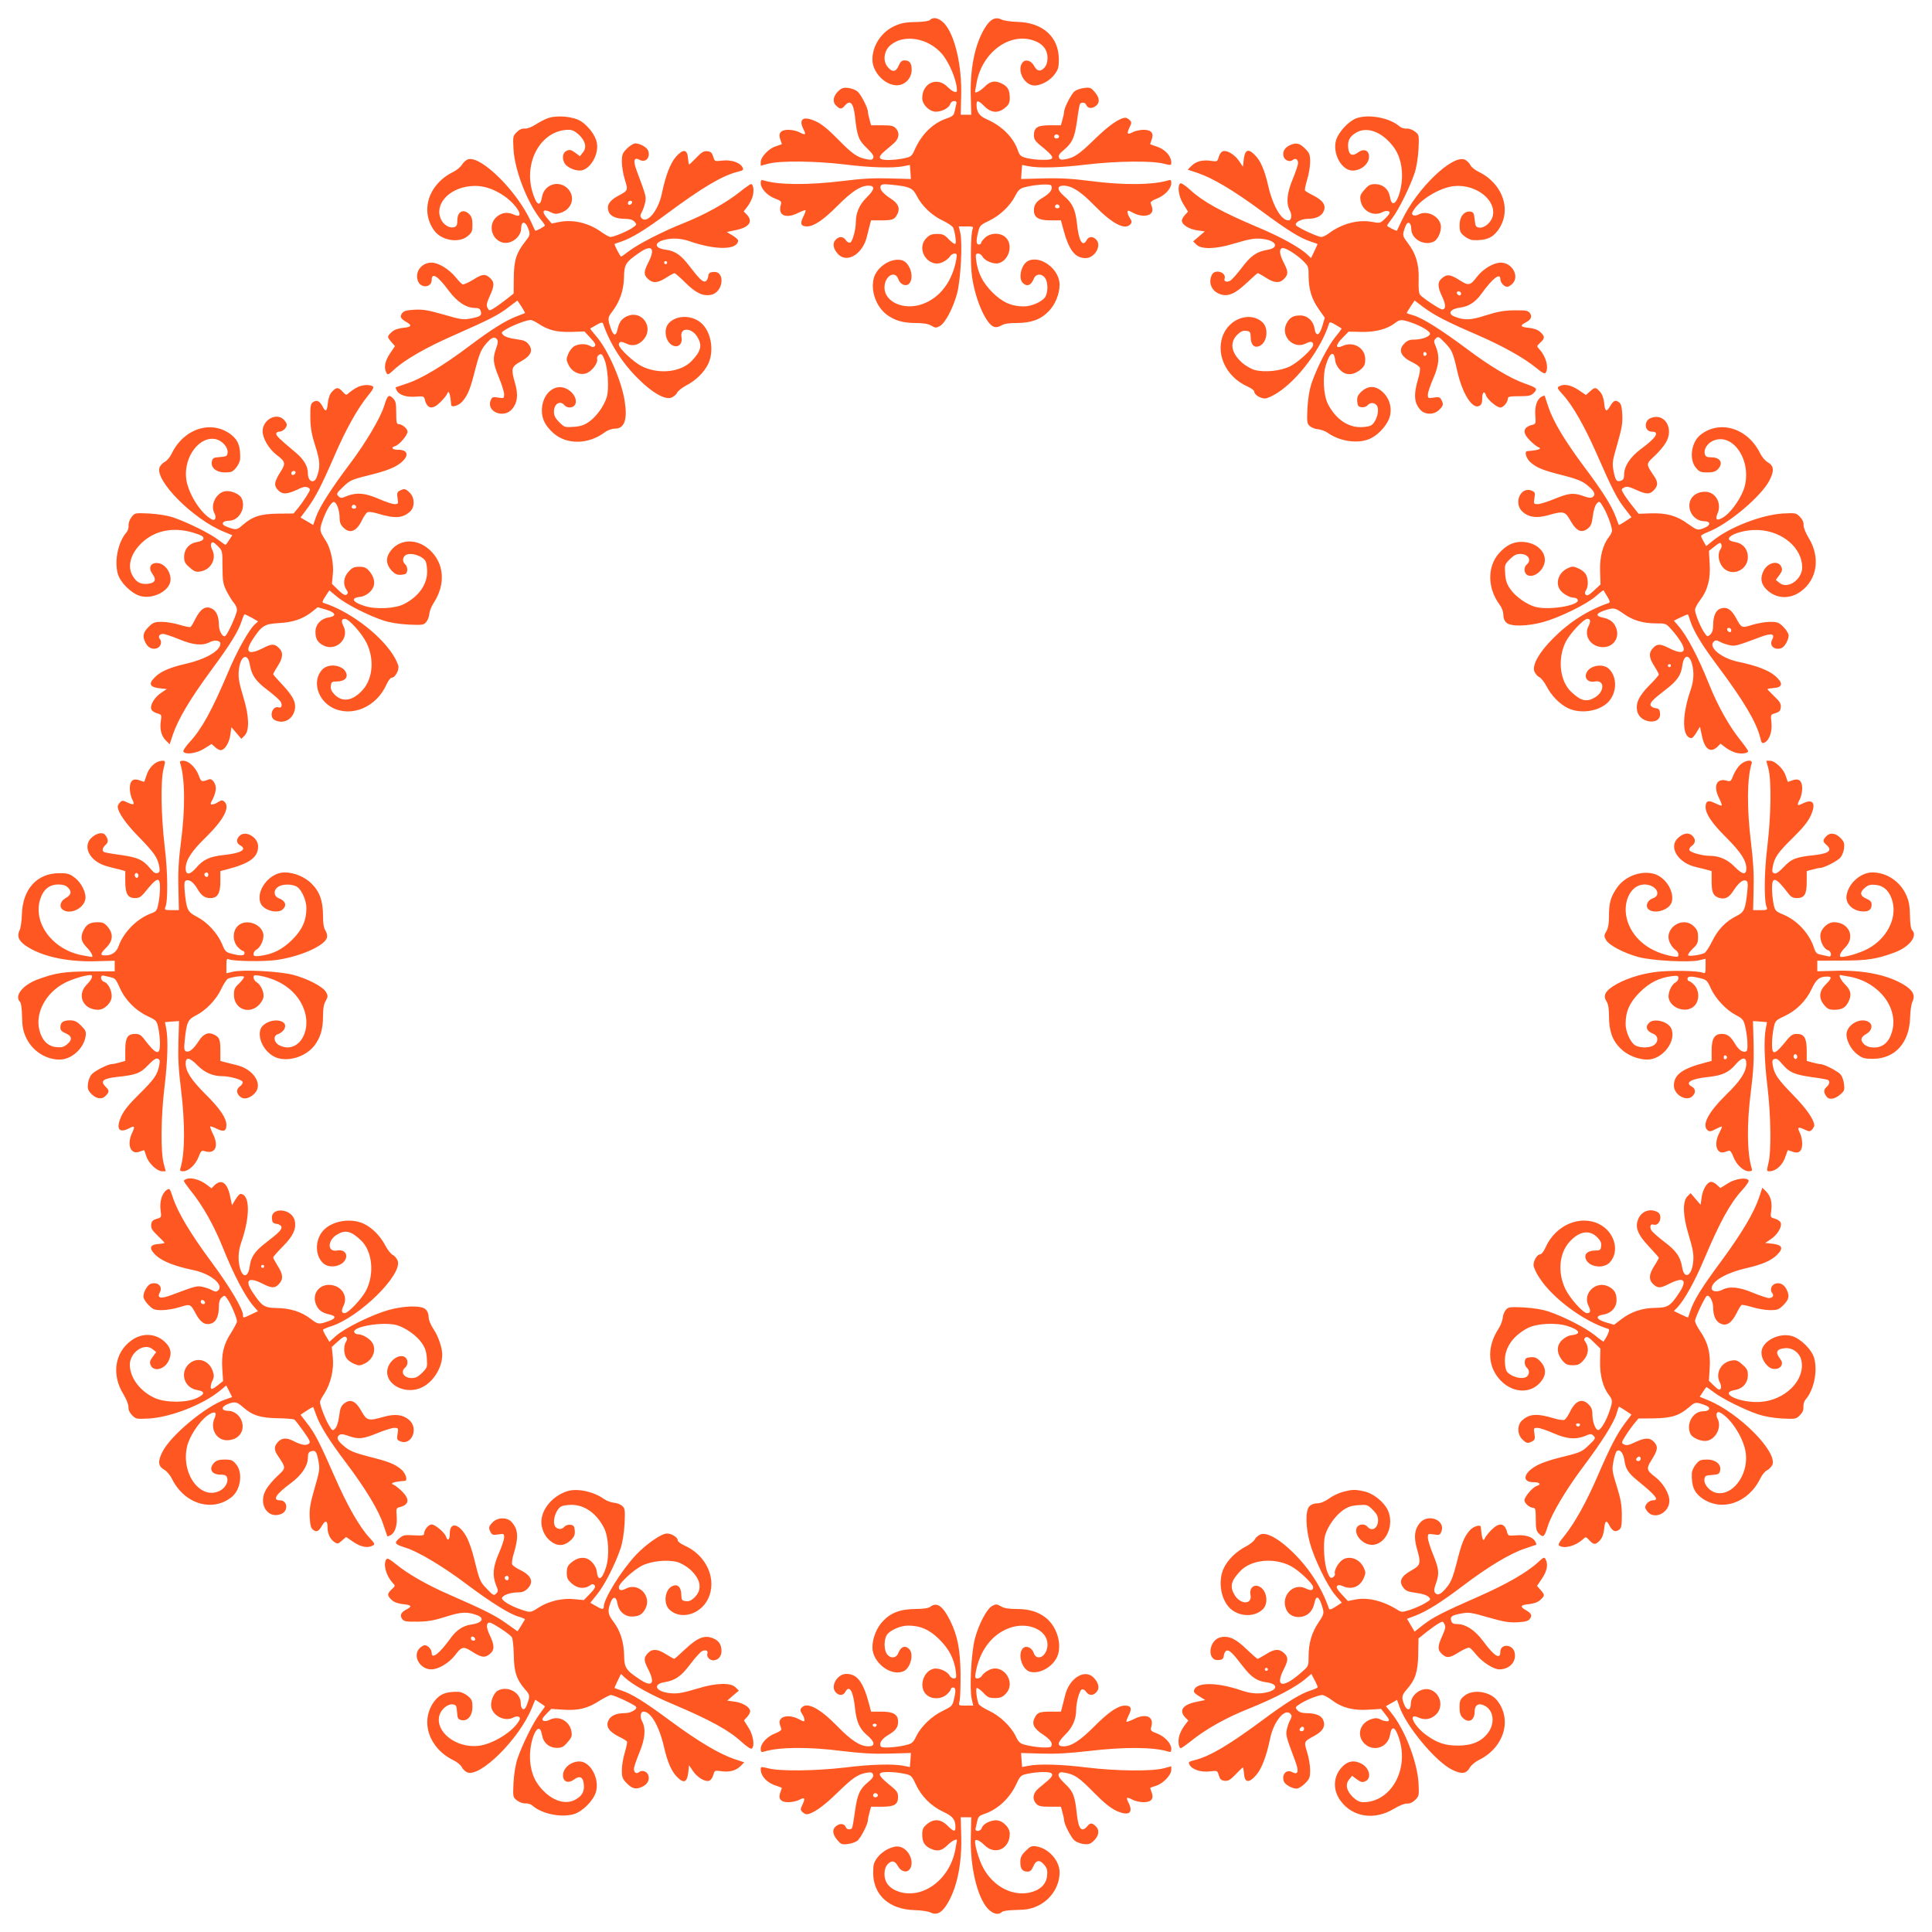 <?xml version="1.0" standalone="no"?>
<!DOCTYPE svg PUBLIC "-//W3C//DTD SVG 20010904//EN"
 "http://www.w3.org/TR/2001/REC-SVG-20010904/DTD/svg10.dtd">
<svg version="1.0" xmlns="http://www.w3.org/2000/svg"
 width="1280pt" height="1280pt" viewBox="0 0 1280 1280"
 preserveAspectRatio="xMidYMid meet">
<g transform="translate(0,1280) scale(0.1,-0.1)"
fill="#ff5722" stroke="none">
<path d="M6162 12668 c-8 -8 -44 -13 -95 -14 -62 -1 -95 -6 -135 -24 -91 -39
-153 -131 -152 -227 1 -82 83 -168 162 -168 54 0 98 47 98 103 0 44 -14 62
-48 62 -17 0 -27 -9 -38 -35 -18 -43 -44 -46 -74 -7 -33 40 -23 107 20 143 89
75 247 48 339 -56 51 -59 101 -179 101 -245 0 -20 -29 -9 -63 25 -69 69 -167
25 -167 -76 0 -42 48 -89 90 -89 40 0 87 24 95 50 8 26 49 28 41 3 -2 -10 -7
-32 -11 -50 -5 -26 -13 -34 -51 -47 -93 -31 -168 -105 -214 -208 -19 -43 -24
-47 -71 -57 -27 -6 -75 -11 -104 -11 -64 0 -73 17 -27 56 15 13 42 36 61 52
38 32 44 71 16 102 -15 16 -31 20 -91 20 l-73 0 -10 38 c-6 20 -11 44 -11 52
0 25 -46 114 -68 133 -11 10 -38 21 -59 24 -32 4 -45 1 -66 -18 -37 -34 -44
-72 -18 -98 26 -26 37 -26 58 -1 36 42 57 19 68 -75 13 -126 24 -155 78 -206
35 -34 48 -52 43 -64 -5 -14 -14 -16 -43 -10 -62 11 -94 33 -191 132 -66 67
-109 102 -147 119 -85 39 -117 16 -80 -56 17 -34 10 -37 -31 -15 -16 8 -48 15
-71 15 -51 0 -69 -23 -53 -65 5 -14 10 -28 10 -29 0 -2 -18 -8 -39 -15 -46
-13 -101 -71 -101 -105 l0 -24 53 14 c77 20 311 18 507 -6 172 -21 316 -25
387 -11 l41 8 4 -47 3 -46 -140 4 c-103 3 -185 -1 -310 -17 -230 -28 -428 -27
-526 4 -15 5 -19 1 -19 -19 0 -35 43 -82 96 -102 38 -14 43 -20 38 -38 -24
-73 32 -99 117 -55 23 11 43 18 46 16 2 -3 -5 -23 -16 -45 -22 -44 -15 -62 26
-62 45 0 109 43 203 138 95 95 151 131 203 132 46 0 43 -25 -10 -77 -49 -48
-73 -102 -73 -167 0 -47 -22 -127 -37 -133 -8 -3 -21 3 -29 16 -19 26 -46 27
-69 1 -22 -24 -14 -62 20 -96 60 -60 163 6 189 121 4 17 12 47 17 68 l10 37
64 0 c78 0 92 5 110 41 20 38 6 72 -42 102 -52 34 -77 63 -69 83 5 14 16 16
74 10 119 -12 139 -21 166 -74 34 -67 100 -130 173 -164 34 -16 64 -37 68 -46
14 -35 22 -103 14 -108 -5 -3 -24 11 -43 30 -28 31 -40 36 -78 36 -35 0 -50
-6 -71 -28 -74 -77 19 -206 112 -157 17 8 37 24 44 35 6 11 20 20 31 20 16 0
17 -5 12 -37 -26 -148 -109 -257 -226 -298 -121 -43 -250 14 -250 110 0 76 70
118 92 55 13 -38 55 -52 75 -25 31 44 -1 138 -52 151 -71 18 -165 -43 -186
-119 -22 -83 15 -187 85 -241 52 -39 109 -56 191 -56 52 0 83 -5 104 -17 28
-16 33 -17 58 -3 36 20 88 120 114 216 24 92 37 333 21 402 l-10 42 50 0 c44
0 49 -2 42 -17 -13 -32 -16 -232 -4 -316 22 -156 95 -320 148 -333 12 -4 33 1
47 10 17 11 47 16 98 16 97 0 160 22 213 76 44 43 74 116 74 178 0 104 -129
199 -211 156 -43 -24 -64 -113 -33 -144 27 -28 56 -17 73 27 13 34 53 37 75 5
21 -29 20 -97 0 -127 -22 -31 -90 -61 -140 -61 -82 0 -143 27 -209 93 -65 65
-97 129 -108 215 -4 36 -3 42 14 42 10 0 23 -9 29 -21 15 -27 73 -51 105 -43
69 17 99 120 50 169 -34 35 -101 35 -139 0 -14 -13 -26 -29 -26 -35 0 -5 -7
-10 -15 -10 -18 0 -19 25 -4 85 10 41 16 46 73 73 72 35 138 98 172 164 20 39
31 49 61 57 66 18 170 25 177 12 14 -21 -6 -51 -50 -77 -49 -29 -64 -50 -64
-88 0 -47 31 -66 110 -66 l69 0 11 -42 c40 -154 80 -208 153 -208 59 0 107 81
71 121 -22 25 -50 24 -64 -1 -27 -51 -53 -8 -65 110 -10 91 -30 134 -83 179
-50 43 -52 71 -5 71 55 -1 114 -39 206 -134 119 -121 202 -163 237 -121 10 12
9 20 -4 40 -9 13 -16 31 -16 40 0 13 6 12 37 -5 45 -24 96 -26 118 -4 14 15
14 27 -2 70 -2 6 16 19 41 28 53 20 96 67 96 102 0 20 -4 24 -17 20 -102 -32
-301 -34 -520 -5 -119 15 -195 20 -308 17 l-150 -4 3 47 4 46 41 -8 c71 -14
215 -10 387 11 194 23 431 26 508 6 49 -12 52 -12 52 6 0 45 -42 91 -102 109
-21 7 -38 13 -38 15 0 1 5 15 10 29 16 42 -2 65 -53 65 -23 0 -55 -7 -71 -15
-38 -20 -43 -13 -23 30 15 31 15 36 1 50 -9 8 -21 15 -27 15 -39 -1 -111 -51
-201 -139 -105 -102 -137 -125 -197 -136 -29 -5 -38 -3 -43 11 -5 14 3 27 34
52 55 47 69 78 86 194 7 55 16 104 19 109 9 14 35 11 41 -5 9 -23 35 -28 60
-11 32 21 31 56 -3 95 -24 29 -31 32 -70 27 -24 -2 -53 -13 -65 -23 -22 -20
-68 -109 -68 -134 0 -8 -5 -32 -11 -52 l-10 -38 -73 0 c-83 0 -106 -15 -106
-67 0 -23 9 -38 35 -60 109 -87 113 -103 23 -102 -35 0 -83 6 -107 12 -38 10
-46 17 -57 50 -30 87 -106 163 -207 207 -49 22 -67 47 -67 96 0 33 12 30 53
-11 44 -44 91 -47 136 -9 25 21 31 33 31 66 0 50 -13 74 -50 93 -47 24 -78 19
-117 -20 -29 -29 -63 -46 -63 -32 0 2 5 30 11 62 36 194 210 326 367 280 67
-20 102 -61 102 -119 0 -29 -7 -49 -21 -65 -27 -28 -48 -24 -69 14 -20 36 -58
45 -77 19 -34 -47 5 -135 67 -149 41 -9 111 24 146 71 25 33 29 46 29 103 -1
147 -107 242 -275 246 -41 1 -88 8 -103 15 -43 21 -77 4 -115 -60 -65 -109
-97 -272 -90 -461 l3 -109 -35 0 -35 0 3 123 c6 202 -42 407 -113 483 -34 35
-71 44 -93 22z m853 -767 c7 -12 -12 -24 -25 -16 -11 7 -4 25 10 25 5 0 11 -4
15 -9z m5 -472 c0 -5 -7 -9 -15 -9 -15 0 -20 12 -9 23 8 8 24 -1 24 -14z"/>
<path d="M3627 12016 c-21 -8 -57 -27 -80 -42 -25 -16 -53 -27 -70 -26 -18 2
-36 -6 -54 -24 -25 -25 -25 -29 -21 -112 8 -140 90 -351 178 -463 17 -20 30
-39 30 -43 0 -6 -61 -39 -64 -34 -2 2 -14 28 -28 59 -90 199 -327 436 -415
414 -13 -3 -32 -19 -41 -34 -9 -16 -35 -38 -59 -50 -164 -80 -222 -259 -125
-390 48 -65 164 -84 221 -35 27 22 31 32 31 75 0 36 -5 54 -20 69 -40 40 -80
19 -80 -41 0 -30 -5 -39 -21 -44 -28 -9 -67 13 -85 47 -51 99 46 212 196 225
73 7 144 -14 218 -64 91 -62 144 -160 67 -125 -43 20 -82 14 -116 -16 -52 -46
-38 -135 27 -164 58 -27 137 26 137 91 0 44 25 48 43 6 19 -47 18 -52 -16 -95
-59 -75 -75 -124 -76 -240 l-1 -105 -51 -40 c-28 -22 -64 -48 -81 -58 -29 -17
-30 -17 -41 3 -9 17 -6 32 14 77 32 69 33 93 3 121 -32 30 -53 27 -115 -13
-30 -18 -60 -31 -67 -29 -7 3 -27 23 -45 46 -45 55 -115 98 -161 98 -67 0
-113 -62 -90 -122 19 -50 91 -44 91 7 0 53 41 27 113 -71 56 -75 116 -114 173
-114 24 0 34 -5 39 -21 9 -29 -2 -37 -66 -49 -51 -10 -66 -7 -180 26 -102 29
-136 35 -193 32 -51 -3 -71 -8 -81 -22 -18 -23 -11 -37 25 -58 43 -24 37 -35
-20 -40 -34 -4 -59 -13 -75 -28 -31 -29 -31 -32 -2 -66 l24 -27 -34 -50 c-33
-50 -41 -93 -23 -126 8 -17 13 -15 52 21 71 66 213 147 398 228 233 103 295
134 361 186 l57 43 27 -40 c14 -23 25 -42 23 -43 -2 -1 -25 -11 -53 -21 -75
-28 -172 -89 -319 -200 -166 -125 -313 -214 -408 -245 -40 -14 -74 -25 -76
-26 -2 -1 1 -11 7 -22 16 -29 64 -45 125 -40 52 4 55 3 61 -21 16 -62 52 -67
105 -13 20 20 39 44 42 52 11 31 21 4 27 -72 2 -21 52 -5 75 23 37 43 53 85
86 217 22 84 36 122 60 152 41 52 64 64 81 44 10 -12 9 -24 -4 -62 -24 -67
-21 -96 18 -192 19 -46 35 -97 35 -112 0 -27 -1 -28 -40 -22 -36 6 -40 4 -50
-20 -28 -75 89 -121 143 -56 35 41 41 92 21 165 -30 104 -27 115 36 150 68 38
84 72 53 113 -17 22 -31 28 -84 35 -40 5 -71 15 -83 26 -18 18 -17 19 25 44
46 26 129 57 155 57 8 0 31 -11 52 -25 66 -43 119 -56 216 -54 l88 3 40 -43
c30 -32 37 -46 29 -54 -9 -9 -16 -8 -31 1 -28 17 -81 15 -109 -4 -13 -9 -30
-32 -37 -51 -13 -30 -13 -38 2 -69 22 -47 71 -71 116 -58 37 11 82 69 74 96
-2 11 3 22 14 28 15 8 21 3 35 -33 22 -52 31 -188 16 -244 -16 -58 -68 -132
-118 -167 -33 -23 -57 -31 -103 -34 -57 -4 -61 -3 -95 31 -26 26 -35 43 -35
69 0 53 41 78 70 43 18 -21 57 -19 70 4 24 45 -37 116 -100 116 -67 0 -120
-69 -120 -156 0 -56 24 -102 77 -149 89 -78 232 -75 340 6 19 14 45 24 66 24
64 0 85 58 66 181 -21 138 -112 344 -191 434 -22 25 -39 47 -37 49 2 1 21 12
42 24 27 16 39 18 42 9 46 -134 127 -262 234 -367 92 -92 175 -139 218 -125
15 6 33 20 39 33 6 12 33 34 60 48 64 33 119 87 146 143 38 80 23 197 -35 260
-59 64 -171 69 -226 10 -38 -41 -22 -126 26 -148 37 -17 67 11 58 56 -12 65
66 65 105 1 34 -56 25 -94 -38 -160 -72 -75 -220 -90 -331 -34 -55 28 -151
119 -151 142 0 22 16 24 49 8 41 -21 84 -11 116 28 68 80 -12 195 -108 154
-37 -15 -56 -41 -66 -90 -10 -46 -27 -42 -45 10 -21 62 -20 70 9 108 51 66 77
142 79 226 2 90 10 102 102 166 83 57 108 30 59 -66 -31 -61 -31 -81 -2 -108
32 -30 64 -28 120 8 26 17 51 30 56 30 5 0 38 -29 73 -64 69 -68 116 -90 169
-79 83 16 96 161 14 151 -24 -2 -31 -8 -33 -30 -2 -14 -10 -29 -18 -32 -18 -7
-40 15 -107 102 -56 73 -94 100 -159 108 -71 10 -77 45 -10 64 56 15 113 12
176 -10 171 -59 315 -56 316 7 0 6 -17 21 -37 33 l-38 23 57 12 c91 18 119 56
77 102 l-22 22 26 34 c14 18 29 49 34 67 10 38 4 82 -12 80 -5 0 -37 -22 -70
-49 -97 -77 -232 -152 -382 -212 -123 -48 -293 -135 -351 -179 -29 -22 -54
-40 -57 -40 -6 0 -48 81 -43 84 2 1 21 8 43 15 69 23 158 77 306 187 231 171
362 249 463 275 41 10 44 13 35 31 -17 32 -76 51 -134 44 -51 -6 -51 -5 -60
27 -8 25 -16 33 -38 35 -23 3 -38 -5 -73 -42 -24 -25 -46 -46 -48 -46 -3 0 -6
19 -8 43 -4 59 -33 62 -80 8 -37 -43 -68 -123 -93 -243 -23 -112 -96 -201
-133 -165 -12 13 -12 19 1 44 9 16 18 45 22 64 7 35 4 46 -56 206 -26 69 -20
95 19 74 39 -21 71 14 57 59 -7 23 -54 50 -86 50 -11 0 -36 -15 -55 -34 -30
-30 -34 -40 -34 -89 0 -30 9 -84 20 -118 22 -71 22 -71 -47 -108 -57 -31 -75
-62 -61 -102 11 -32 50 -49 113 -49 28 0 47 -6 59 -19 16 -18 16 -20 -12 -39
-32 -23 -125 -62 -147 -62 -9 0 -34 14 -58 31 -84 61 -186 86 -278 69 l-54
-11 -32 38 c-38 44 -25 62 26 37 25 -13 38 -13 66 -4 76 25 99 107 46 161 -60
59 -156 27 -170 -56 -11 -67 -35 -57 -61 25 -66 205 55 420 238 420 23 0 43
-10 67 -32 44 -42 54 -85 27 -118 l-20 -25 -32 24 c-27 19 -36 21 -56 12 -26
-12 -32 -47 -14 -82 14 -25 62 -49 101 -49 65 0 129 104 113 185 -8 46 -54
108 -104 141 -50 33 -162 43 -223 20z m561 -558 c-6 -18 -28 -21 -28 -4 0 9 7
16 16 16 9 0 14 -5 12 -12z m232 -398 c0 -5 -4 -10 -10 -10 -5 0 -10 5 -10 10
0 6 5 10 10 10 6 0 10 -4 10 -10z"/>
<path d="M8985 12016 c-50 -19 -117 -91 -133 -144 -26 -87 36 -202 109 -202
57 0 109 44 109 92 0 43 -34 56 -73 28 -38 -29 -61 -17 -65 33 -4 45 10 73 51
97 58 36 136 19 204 -43 64 -58 95 -125 101 -214 9 -136 -60 -283 -79 -168 -9
52 -47 85 -99 85 -31 0 -44 -6 -70 -37 -27 -30 -31 -42 -26 -71 11 -69 84
-109 144 -78 18 9 33 11 43 6 11 -8 7 -16 -21 -45 -36 -35 -36 -35 -90 -25
-92 17 -201 -12 -286 -76 -17 -13 -40 -24 -50 -24 -23 0 -159 63 -168 78 -10
17 35 42 75 42 57 0 96 18 109 51 17 39 -5 71 -69 104 -27 13 -52 28 -55 33
-3 5 4 37 14 71 11 35 20 88 20 118 0 49 -4 59 -34 89 -37 37 -62 42 -106 19
-31 -16 -45 -44 -35 -74 8 -25 41 -36 60 -21 18 15 35 5 35 -21 0 -11 -16 -58
-35 -105 -39 -93 -45 -160 -20 -208 17 -31 12 -66 -9 -66 -48 0 -104 97 -135
234 -23 100 -50 163 -88 200 -47 47 -68 34 -75 -49 l-3 -30 -25 37 c-28 42
-76 72 -105 67 -12 -3 -24 -17 -30 -37 -9 -32 -11 -34 -48 -28 -56 9 -102 -2
-132 -32 l-26 -26 66 -22 c102 -35 235 -114 420 -250 174 -129 259 -182 330
-205 22 -7 41 -14 43 -15 2 -1 -7 -22 -20 -48 l-22 -46 -25 24 c-49 46 -174
116 -320 177 -248 105 -370 172 -457 252 -29 27 -58 46 -64 42 -22 -14 -11
-90 21 -139 l30 -48 -20 -22 c-12 -12 -21 -30 -21 -38 0 -27 49 -57 102 -64
l50 -7 -38 -33 -39 -33 22 -22 c32 -32 128 -30 248 7 110 33 143 38 199 30 86
-13 100 -59 23 -71 -71 -12 -110 -39 -170 -119 -31 -41 -66 -80 -77 -86 -23
-12 -43 -5 -37 13 15 42 -62 67 -83 28 -26 -49 -6 -105 46 -127 55 -23 102 -5
183 71 38 36 71 65 74 65 4 0 28 -13 54 -30 56 -36 92 -38 121 -7 28 30 28 47
-3 107 -28 55 -32 88 -11 96 18 7 89 -37 139 -84 35 -35 37 -39 37 -102 0 -87
21 -154 69 -221 l38 -54 -16 -55 c-20 -66 -43 -73 -52 -16 -8 51 -47 86 -95
86 -46 0 -70 -14 -90 -52 -43 -83 44 -175 127 -134 33 17 49 14 49 -9 0 -24
-95 -112 -151 -141 -63 -32 -169 -43 -237 -25 -24 7 -62 29 -84 49 -73 66 -83
134 -28 187 20 19 36 26 56 23 26 -3 29 -7 30 -41 1 -52 24 -75 59 -59 51 23
62 117 19 157 -73 68 -201 33 -253 -68 -65 -128 5 -292 155 -358 24 -11 44
-26 44 -34 0 -20 40 -45 71 -45 14 0 52 17 85 39 137 89 288 293 340 459 3 10
13 8 41 -9 21 -12 39 -24 41 -25 2 -1 -17 -28 -42 -58 -49 -61 -121 -201 -157
-306 -14 -43 -23 -99 -27 -165 -4 -91 -3 -102 16 -118 11 -10 36 -20 55 -21
19 -2 48 -12 64 -24 85 -60 212 -75 289 -34 54 28 109 93 122 143 18 70 -11
142 -71 180 -40 25 -81 19 -120 -18 -22 -22 -27 -35 -25 -63 3 -29 7 -35 29
-38 14 -2 31 4 39 12 15 19 41 21 58 4 27 -27 3 -116 -37 -138 -11 -5 -41 -10
-67 -10 -87 0 -165 55 -216 153 -30 59 -37 185 -13 261 26 83 54 96 61 27 4
-33 35 -74 66 -85 33 -12 70 -2 105 28 22 19 28 32 28 66 0 75 -78 121 -150
88 -48 -22 -49 5 -2 52 l42 43 86 -2 c91 -2 171 19 222 59 30 24 43 25 104 4
72 -24 133 -62 127 -78 -7 -19 -58 -36 -106 -36 -28 0 -46 -7 -63 -25 -44 -43
-26 -88 50 -124 25 -12 49 -29 52 -37 3 -9 -1 -39 -10 -68 -33 -111 -29 -166
15 -213 30 -32 90 -32 123 2 28 27 30 37 14 67 -9 17 -17 19 -50 14 -37 -6
-39 -5 -39 20 0 14 16 62 35 105 39 90 44 145 19 210 -16 37 -16 42 -1 57 15
15 20 12 61 -30 46 -48 53 -64 81 -188 34 -150 101 -254 146 -229 14 7 19 21
19 49 0 42 14 54 25 21 8 -27 72 -81 95 -81 20 0 50 35 50 60 0 12 14 15 75
15 64 0 78 3 97 22 27 28 22 33 -62 63 -92 32 -234 117 -385 231 -165 123
-290 202 -349 219 -25 7 -46 14 -46 17 0 2 12 21 26 43 l26 39 61 -46 c74 -54
149 -93 350 -180 169 -73 309 -151 393 -219 44 -36 58 -43 65 -33 21 34 2 107
-42 155 -19 20 -19 21 6 44 31 29 31 41 0 70 -16 15 -41 24 -75 28 -57 5 -63
15 -21 36 35 19 44 38 26 63 -11 15 -27 18 -102 17 -69 -1 -109 -8 -188 -33
-102 -33 -142 -34 -207 -9 -52 20 -30 52 40 61 53 7 98 36 137 91 73 101 125
142 125 97 0 -23 25 -51 46 -51 8 0 23 9 34 20 49 49 -1 140 -77 140 -48 0
-118 -42 -158 -94 -43 -57 -55 -60 -109 -26 -65 42 -87 45 -119 20 -34 -27
-35 -57 -2 -126 25 -52 25 -84 0 -84 -15 0 -127 74 -146 96 -9 11 -12 42 -10
103 3 101 -18 171 -74 244 -35 46 -35 49 -13 109 14 37 38 25 38 -19 0 -68 88
-116 152 -82 27 15 51 74 43 110 -13 60 -93 97 -146 68 -29 -15 -53 -4 -40 18
40 75 177 160 274 170 146 15 285 -94 256 -202 -12 -41 -55 -77 -88 -73 -23 3
-26 8 -31 53 -4 43 -8 50 -28 53 -40 6 -72 -33 -72 -89 0 -40 4 -51 31 -73 17
-14 43 -26 57 -27 85 -3 127 13 165 63 96 130 37 310 -127 390 -25 12 -49 32
-55 45 -6 13 -22 28 -35 35 -82 37 -318 -190 -418 -401 -17 -36 -32 -67 -33
-69 -4 -4 -65 27 -65 33 0 3 16 26 35 51 42 55 114 201 146 294 14 41 23 100
27 161 4 95 4 96 -23 117 -16 13 -40 21 -56 20 -15 -1 -36 5 -46 14 -66 58
-205 84 -288 54z m695 -1162 c0 -17 -22 -14 -28 4 -2 7 3 12 12 12 9 0 16 -7
16 -16z m-228 -399 c0 -5 -5 -11 -11 -13 -6 -2 -11 4 -11 13 0 9 5 15 11 13 6
-2 11 -8 11 -13z"/>
<path d="M2365 10233 c-16 -8 -39 -24 -51 -34 -20 -19 -21 -19 -44 6 -29 31
-41 31 -70 0 -15 -16 -24 -41 -28 -75 -5 -57 -15 -63 -36 -21 -19 35 -38 44
-63 26 -15 -11 -18 -27 -17 -102 1 -69 8 -109 33 -188 33 -102 34 -142 9 -207
-17 -46 -58 -29 -58 24 0 49 -26 93 -80 139 -107 89 -130 112 -130 125 0 8 9
14 19 14 23 0 51 25 51 46 0 8 -9 23 -20 34 -49 49 -140 -1 -140 -77 0 -48 42
-118 94 -158 57 -43 60 -55 26 -109 -43 -67 -47 -92 -19 -122 29 -31 59 -30
126 1 41 20 57 23 73 15 19 -10 19 -12 -10 -58 -16 -26 -42 -62 -57 -80 l-28
-34 -105 -1 c-117 -2 -167 -19 -233 -76 -38 -34 -44 -34 -109 -9 -37 14 -25
38 19 38 68 0 116 88 82 152 -15 27 -74 51 -110 43 -60 -13 -97 -93 -68 -146
15 -29 4 -53 -18 -40 -75 40 -160 177 -170 274 -15 146 94 285 202 256 41 -12
77 -55 73 -88 -3 -23 -8 -26 -50 -29 -42 -3 -49 -6 -54 -28 -10 -41 28 -74 87
-74 40 0 51 4 73 31 14 17 26 43 27 57 3 85 -13 127 -63 165 -130 96 -310 37
-390 -127 -12 -25 -32 -49 -45 -55 -13 -6 -28 -22 -35 -35 -38 -85 221 -346
425 -429 l56 -23 -21 -32 c-11 -18 -22 -32 -24 -32 -2 0 -25 16 -50 35 -55 42
-201 114 -294 146 -41 14 -100 23 -161 27 -95 4 -96 4 -117 -23 -13 -16 -21
-40 -20 -56 1 -15 -5 -36 -14 -46 -55 -63 -81 -186 -58 -273 15 -57 88 -130
147 -148 88 -26 203 36 203 109 0 57 -44 109 -92 109 -43 0 -56 -34 -28 -73
29 -38 17 -61 -33 -65 -45 -4 -73 10 -97 51 -36 58 -19 136 43 204 88 96 217
126 357 84 55 -17 71 -26 68 -39 -2 -11 -17 -19 -43 -23 -52 -9 -85 -47 -85
-99 0 -31 6 -44 37 -70 30 -27 42 -31 71 -26 69 11 109 84 78 144 -9 18 -11
33 -6 43 8 11 15 8 42 -18 32 -32 32 -32 32 -140 1 -98 4 -113 29 -163 16 -30
37 -64 48 -76 10 -11 19 -31 19 -45 0 -27 -62 -163 -78 -173 -17 -10 -42 35
-42 75 0 57 -18 96 -51 109 -39 17 -71 -5 -104 -69 -13 -27 -28 -52 -33 -55
-5 -3 -37 4 -71 14 -35 11 -88 20 -118 20 -49 0 -59 -4 -89 -34 -37 -37 -42
-62 -19 -106 16 -31 44 -45 74 -35 25 8 36 41 21 60 -15 18 -5 35 21 35 11 0
58 -16 105 -35 93 -39 156 -45 205 -19 32 16 69 11 69 -10 0 -48 -97 -104
-234 -135 -100 -23 -163 -50 -200 -88 -47 -47 -34 -68 49 -75 l30 -3 -37 -25
c-42 -28 -72 -76 -67 -105 3 -12 17 -24 37 -30 32 -9 34 -11 28 -48 -9 -56 2
-102 32 -132 l26 -26 22 66 c35 102 114 235 250 420 133 180 184 263 206 333
7 23 16 42 19 42 4 0 25 -11 48 -23 l41 -24 -21 -19 c-40 -36 -119 -177 -180
-323 -105 -248 -172 -370 -252 -457 -27 -29 -46 -58 -42 -64 14 -22 90 -11
139 21 l48 30 22 -20 c12 -12 30 -21 38 -21 27 0 57 49 64 102 l7 50 33 -38
33 -39 22 22 c32 32 30 128 -7 248 -33 110 -38 143 -30 199 13 86 59 100 71
23 12 -71 39 -110 119 -170 41 -31 80 -66 86 -77 12 -23 5 -43 -13 -37 -42 15
-67 -62 -28 -83 49 -26 105 -6 127 46 23 55 5 102 -71 183 -36 38 -65 71 -65
74 0 4 13 28 30 54 36 56 38 92 7 121 -30 28 -47 28 -107 -3 -95 -48 -121 -26
-67 57 61 93 79 105 177 110 93 5 159 28 220 77 l35 28 55 -16 c66 -20 73 -43
16 -52 -51 -8 -86 -47 -86 -95 0 -46 14 -70 52 -90 83 -43 175 44 134 127 -17
33 -14 49 9 49 27 0 115 -99 145 -162 51 -108 40 -235 -28 -310 -66 -73 -134
-83 -187 -28 -19 20 -26 36 -23 56 3 26 7 29 40 29 51 1 76 25 60 60 -23 51
-117 62 -157 19 -68 -73 -33 -201 68 -253 128 -65 292 5 358 155 11 24 26 44
34 44 20 0 45 40 45 71 0 14 -17 52 -39 85 -89 137 -294 289 -459 340 -9 2 -5
15 14 43 l26 40 54 -45 c59 -48 200 -120 304 -155 43 -14 99 -23 165 -27 91
-4 102 -3 118 16 10 11 20 35 21 54 2 19 15 52 29 73 83 128 70 269 -33 358
-89 75 -205 64 -261 -26 -25 -40 -19 -81 18 -120 22 -22 35 -27 63 -25 29 3
35 7 38 29 2 14 -4 31 -12 39 -19 15 -21 41 -4 58 27 27 116 3 138 -37 5 -11
10 -41 10 -67 0 -87 -55 -165 -153 -216 -59 -30 -185 -37 -261 -13 -83 26 -96
54 -27 61 33 4 74 35 85 66 12 33 2 70 -28 105 -19 22 -32 28 -66 28 -35 0
-47 -6 -71 -33 -33 -36 -38 -84 -14 -119 12 -17 12 -23 2 -32 -10 -8 -24 -1
-56 30 l-42 41 6 62 c8 71 -13 170 -45 221 -43 66 -44 71 -26 127 25 75 63
138 80 132 19 -7 36 -58 36 -106 0 -28 7 -46 25 -63 43 -44 88 -26 124 50 12
25 29 49 37 52 9 3 39 -1 68 -10 113 -34 164 -31 214 15 31 30 30 91 -3 123
-27 28 -37 30 -67 14 -17 -9 -19 -17 -14 -50 6 -37 5 -39 -20 -39 -14 0 -62
16 -105 35 -90 39 -145 44 -210 19 -37 -16 -42 -16 -57 -1 -15 15 -12 20 31
61 47 46 55 49 205 86 46 11 106 32 132 45 96 49 113 115 30 115 -42 0 -54 14
-21 25 27 8 81 72 81 95 0 20 -35 50 -60 50 -12 0 -15 14 -15 75 0 64 -3 78
-22 97 -28 27 -35 21 -58 -52 -25 -80 -124 -247 -227 -383 -122 -162 -198
-281 -223 -348 l-20 -57 -42 25 -42 24 46 62 c54 74 93 149 180 350 73 169
151 309 219 393 36 44 43 58 33 65 -22 13 -71 10 -104 -8z m-407 -565 c-6 -18
-28 -21 -28 -4 0 9 7 16 16 16 9 0 14 -5 12 -12z m402 -229 c0 -5 -7 -9 -15
-9 -15 0 -20 12 -9 23 8 8 24 -1 24 -14z"/>
<path d="M10329 10240 c-14 -8 -11 -15 23 -52 66 -71 147 -213 228 -398 102
-233 134 -295 186 -361 l43 -56 -41 -27 c-22 -15 -42 -25 -43 -24 -1 2 -10 26
-20 53 -27 74 -88 170 -206 328 -131 175 -208 304 -240 399 -13 40 -24 74 -25
76 -1 2 -11 -1 -22 -7 -29 -16 -45 -64 -40 -125 4 -52 3 -55 -21 -61 -62 -16
-67 -52 -13 -105 20 -20 44 -39 52 -42 31 -11 4 -21 -72 -27 -21 -2 -5 -52 23
-75 43 -37 85 -53 217 -86 84 -22 122 -36 152 -60 52 -41 64 -64 44 -81 -12
-10 -24 -9 -62 4 -67 24 -96 21 -192 -18 -46 -19 -97 -35 -112 -35 -27 0 -28
1 -22 40 6 36 4 40 -20 50 -75 28 -121 -89 -56 -143 41 -35 92 -41 165 -21
104 30 115 27 150 -36 38 -68 72 -84 113 -53 22 17 28 31 35 84 5 40 15 71 26
83 18 18 19 17 44 -25 27 -46 57 -129 57 -155 0 -9 -9 -27 -20 -41 -41 -52
-62 -132 -59 -227 l3 -88 -43 -40 c-32 -30 -46 -37 -54 -29 -9 9 -8 16 1 31
17 28 15 81 -4 109 -9 13 -32 30 -51 37 -30 13 -38 13 -69 -2 -57 -27 -81 -96
-48 -142 18 -26 64 -52 92 -52 11 0 22 -6 25 -14 14 -37 -190 -71 -280 -47
-58 16 -132 68 -167 118 -23 33 -31 57 -34 103 -4 57 -3 61 31 95 26 26 43 35
69 35 53 0 78 -41 43 -70 -21 -18 -19 -57 4 -70 45 -24 116 37 116 100 0 67
-69 120 -156 120 -56 0 -102 -24 -149 -77 -78 -89 -75 -232 6 -340 14 -19 24
-45 24 -66 0 -22 7 -41 21 -53 29 -26 139 -24 244 5 106 29 288 118 348 171
26 23 49 41 51 39 1 -2 13 -21 25 -42 17 -28 20 -38 9 -42 -137 -47 -262 -127
-368 -234 -92 -92 -139 -175 -125 -218 6 -15 20 -33 33 -39 12 -6 34 -33 48
-60 33 -64 87 -119 143 -146 80 -38 197 -23 260 35 64 59 69 171 10 226 -41
38 -126 22 -148 -26 -17 -37 11 -67 56 -58 65 12 65 -66 1 -105 -56 -34 -94
-25 -160 38 -75 72 -90 220 -34 331 28 55 119 151 142 151 22 0 24 -16 8 -49
-30 -59 8 -126 78 -137 79 -13 135 57 104 129 -15 37 -41 56 -90 66 -46 10
-42 27 10 45 65 22 72 21 129 -19 62 -45 130 -65 216 -65 65 0 68 -1 102 -40
20 -21 48 -58 62 -81 45 -71 14 -89 -75 -44 -61 31 -81 31 -108 2 -30 -32 -28
-64 8 -120 17 -26 30 -51 30 -56 0 -5 -29 -38 -64 -73 -68 -69 -90 -116 -79
-169 16 -83 161 -96 151 -14 -2 24 -8 31 -30 33 -14 2 -29 10 -32 18 -7 18 15
40 102 107 73 56 100 94 108 159 10 71 45 77 64 10 15 -56 12 -113 -10 -176
-59 -171 -56 -315 7 -316 6 0 21 17 33 38 l23 37 12 -57 c18 -91 56 -119 102
-77 l22 22 34 -26 c18 -14 49 -29 67 -34 36 -10 81 -4 82 10 0 5 -22 36 -49
70 -78 97 -153 231 -212 379 -70 175 -146 319 -202 382 l-29 34 45 22 c25 12
47 21 48 19 2 -2 9 -22 16 -44 23 -70 79 -162 189 -308 166 -223 247 -360 273
-461 10 -41 13 -44 31 -35 32 17 51 76 44 134 -6 51 -5 51 27 60 25 8 33 16
35 38 3 23 -5 38 -42 73 -25 24 -46 46 -46 48 0 3 19 6 43 8 59 4 62 33 8 80
-43 37 -123 68 -243 93 -112 23 -201 96 -165 133 13 12 19 12 44 -1 16 -9 45
-18 64 -22 35 -7 46 -4 206 56 69 26 95 20 74 -19 -21 -39 14 -71 59 -57 23 7
50 54 50 86 0 11 -15 36 -34 55 -30 30 -40 34 -89 34 -30 0 -84 -9 -118 -20
-71 -22 -71 -22 -108 47 -31 57 -62 75 -102 61 -32 -11 -49 -50 -49 -113 0
-28 -6 -47 -19 -59 -18 -16 -20 -16 -39 12 -25 35 -62 125 -62 152 0 11 15 39
33 63 51 66 71 143 64 243 l-5 84 38 30 c32 26 39 28 44 14 4 -9 2 -22 -2 -28
-30 -37 -14 -109 29 -140 62 -43 149 5 149 83 0 53 -33 91 -85 100 -113 18 32
88 163 79 156 -11 281 -120 282 -246 0 -82 -96 -148 -150 -104 l-25 20 24 32
c19 27 21 36 12 56 -19 43 -88 28 -116 -26 -25 -48 -19 -88 18 -125 62 -62
153 -68 227 -14 110 80 132 226 53 355 -21 35 -35 70 -34 87 1 18 -8 37 -25
54 -25 25 -29 25 -112 21 -143 -9 -357 -92 -467 -183 l-41 -33 -17 30 c-9 16
-17 33 -17 37 0 5 20 16 45 26 133 50 356 238 409 344 32 63 29 95 -13 119
-16 9 -38 35 -50 59 -81 166 -266 224 -395 122 -61 -48 -77 -163 -30 -218 22
-27 32 -31 75 -31 36 0 54 5 69 20 40 40 19 80 -41 80 -30 0 -39 5 -44 21 -9
28 13 67 47 85 129 67 262 -113 218 -295 -16 -66 -79 -161 -132 -201 -48 -34
-69 -28 -50 15 32 69 -11 147 -81 147 -73 0 -118 -53 -101 -119 11 -43 51 -76
93 -76 44 0 48 -25 6 -43 -48 -20 -49 -19 -113 26 -74 54 -142 72 -244 69
l-82 -3 -40 51 c-23 28 -49 65 -59 82 -17 29 -17 30 3 41 17 9 32 6 77 -14 69
-32 93 -33 121 -3 27 29 28 53 1 92 -55 82 -55 80 2 133 28 26 62 66 76 90 55
94 -8 198 -99 163 -50 -19 -44 -91 7 -91 53 0 27 -41 -71 -113 -75 -56 -114
-116 -114 -173 0 -24 -5 -34 -21 -39 -29 -9 -37 2 -49 66 -10 51 -7 66 26 180
29 102 35 136 32 193 -3 51 -8 71 -22 81 -23 18 -37 11 -58 -25 -24 -43 -35
-37 -40 20 -4 34 -13 59 -28 75 -29 31 -32 31 -66 2 l-27 -24 -50 34 c-50 33
-96 42 -128 23z m1141 -1616 c0 -9 -5 -14 -12 -12 -18 6 -21 28 -4 28 9 0 16
-7 16 -16z m-400 -234 c0 -5 -4 -10 -10 -10 -5 0 -10 5 -10 10 0 6 5 10 10 10
6 0 10 -4 10 -10z"/>
<path d="M1035 7748 c-30 -18 -54 -49 -66 -90 -7 -21 -13 -38 -15 -38 -1 0
-15 5 -29 10 -42 16 -65 -2 -65 -53 0 -23 7 -55 15 -71 20 -38 13 -43 -30 -23
-31 15 -36 15 -50 1 -8 -9 -15 -21 -15 -27 1 -39 51 -111 139 -201 102 -105
125 -137 136 -197 5 -29 3 -38 -11 -43 -14 -5 -27 3 -52 34 -47 55 -78 69
-194 86 -55 7 -104 16 -109 19 -15 10 -10 29 11 48 19 16 19 37 -3 65 -15 20
-53 14 -86 -14 -71 -59 -17 -164 101 -194 21 -6 56 -15 78 -20 l40 -11 0 -67
c0 -84 16 -112 65 -112 26 0 39 8 62 35 85 106 103 112 103 30 0 -29 -5 -76
-11 -103 -9 -46 -13 -51 -54 -66 -90 -35 -178 -125 -209 -214 -14 -40 -45 -62
-88 -62 -37 0 -35 11 7 53 44 44 47 91 9 136 -21 25 -33 31 -66 31 -50 0 -74
-13 -93 -50 -24 -47 -19 -78 20 -117 29 -29 46 -63 32 -63 -2 0 -30 5 -62 11
-194 36 -326 210 -280 367 20 68 61 102 121 102 31 0 50 -6 65 -21 26 -26 21
-48 -16 -69 -36 -20 -45 -58 -19 -77 47 -34 135 5 149 67 9 41 -24 111 -71
146 -33 25 -46 29 -103 29 -147 -1 -242 -107 -246 -275 -1 -41 -8 -88 -15
-103 -21 -43 -4 -77 60 -115 109 -65 272 -97 461 -90 l109 3 0 -35 0 -35 -163
-1 c-169 0 -232 -10 -350 -54 -98 -37 -154 -109 -114 -148 7 -8 12 -44 13 -95
1 -62 6 -95 24 -135 39 -91 131 -153 227 -152 77 1 157 73 170 153 5 32 1 41
-30 72 -28 28 -43 35 -74 35 -45 0 -63 -14 -63 -48 0 -17 9 -27 35 -38 43 -18
46 -44 8 -74 -22 -18 -37 -21 -73 -17 -54 6 -92 45 -109 112 -29 114 42 247
166 312 49 26 138 53 173 53 20 0 9 -29 -25 -63 -69 -69 -25 -167 75 -167 43
0 90 47 90 90 0 40 -24 87 -50 95 -26 8 -28 49 -2 41 9 -2 31 -7 47 -11 26 -5
35 -15 58 -68 35 -81 104 -151 184 -189 60 -28 62 -31 72 -79 6 -28 11 -75 11
-104 0 -81 -25 -74 -103 28 -22 30 -35 37 -61 37 -51 0 -66 -24 -66 -108 l0
-71 -37 -10 c-21 -6 -45 -11 -53 -11 -25 0 -114 -46 -133 -68 -10 -11 -21 -38
-24 -59 -4 -32 -1 -45 18 -66 34 -37 72 -44 98 -18 26 26 26 36 1 61 -38 38
-19 54 75 65 126 13 155 24 206 78 34 35 52 48 64 43 14 -5 16 -14 10 -43 -11
-62 -33 -94 -132 -191 -67 -66 -102 -109 -119 -147 -38 -83 -17 -116 52 -80
36 19 40 13 20 -29 -38 -80 -11 -149 49 -126 14 5 28 10 29 10 2 0 8 -18 15
-39 13 -46 71 -101 105 -101 l24 0 -14 53 c-20 77 -18 311 6 507 21 172 25
316 11 387 l-8 41 47 4 46 3 -4 -140 c-3 -103 1 -185 17 -310 28 -230 27 -428
-4 -526 -5 -15 -1 -19 19 -19 35 0 82 43 102 96 14 38 20 43 38 38 73 -24 99
32 55 117 -11 23 -18 43 -16 46 3 2 23 -5 45 -16 44 -22 62 -15 62 26 0 45
-43 109 -138 203 -95 95 -131 151 -132 203 0 46 25 43 77 -10 48 -49 102 -73
167 -73 47 0 127 -22 133 -37 3 -8 -3 -21 -16 -29 -26 -19 -27 -46 -1 -69 24
-22 62 -14 96 20 60 60 -6 163 -121 189 -16 4 -47 12 -67 17 l-38 10 0 64 c0
78 -5 92 -41 110 -38 20 -72 6 -102 -42 -34 -52 -63 -77 -83 -69 -14 5 -16 16
-10 74 12 119 21 138 73 164 67 33 136 105 169 176 16 34 36 64 44 68 33 13
101 21 106 13 3 -5 -11 -24 -30 -43 -31 -28 -36 -40 -36 -77 0 -89 91 -131
158 -74 17 14 33 39 37 55 7 33 -15 84 -45 103 -11 6 -20 20 -20 31 0 16 5 17
38 12 147 -26 256 -109 297 -226 54 -153 -47 -296 -165 -235 -35 18 -42 61
-12 72 50 18 68 64 33 83 -49 26 -135 -6 -147 -55 -18 -71 43 -165 119 -186
83 -22 187 15 241 85 39 52 56 109 56 191 0 52 5 83 18 104 15 28 16 33 2 58
-20 36 -120 88 -216 114 -92 24 -333 37 -401 21 l-43 -10 0 50 c0 44 2 49 18
42 31 -13 231 -16 315 -4 156 22 320 95 333 148 4 12 -1 33 -10 47 -11 17 -16
47 -16 98 0 97 -22 160 -76 213 -43 44 -116 74 -178 74 -104 0 -199 -129 -156
-211 24 -43 113 -64 144 -33 28 27 17 56 -27 73 -34 13 -37 53 -5 75 29 21 97
20 127 0 31 -22 61 -90 61 -140 0 -82 -27 -143 -93 -209 -65 -65 -129 -97
-214 -108 -37 -4 -43 -3 -43 14 0 10 9 23 21 29 27 15 51 73 43 105 -17 69
-120 99 -169 50 -35 -34 -35 -101 0 -139 13 -14 29 -26 35 -26 5 0 10 -7 10
-15 0 -18 -25 -19 -84 -4 -39 10 -45 15 -65 65 -30 71 -97 144 -166 180 -62
32 -69 46 -81 165 -4 45 -3 69 5 73 21 14 51 -6 77 -50 29 -49 50 -64 88 -64
47 0 66 31 66 110 l0 69 43 11 c153 40 207 80 207 153 0 59 -81 107 -121 71
-25 -22 -24 -50 1 -64 51 -27 8 -53 -110 -65 -91 -10 -134 -30 -179 -83 -43
-50 -71 -52 -71 -5 1 55 39 114 134 206 121 119 163 202 121 237 -12 10 -20 9
-40 -4 -13 -9 -31 -16 -40 -16 -13 0 -12 6 5 37 11 21 20 52 20 70 0 33 -25
67 -44 60 -51 -19 -53 -19 -70 27 -20 53 -67 96 -102 96 -20 0 -24 -4 -20 -17
32 -102 34 -301 5 -520 -15 -116 -20 -197 -17 -305 l3 -148 -49 0 c-42 0 -47
2 -41 18 19 43 17 231 -4 404 -24 205 -28 437 -7 516 13 51 12 52 -8 52 -12 0
-30 -6 -41 -12z m-120 -758 c-5 -8 -11 -8 -17 -2 -6 6 -7 16 -3 22 5 8 11 8
17 2 6 -6 7 -16 3 -22z m465 15 c0 -8 -4 -15 -9 -15 -13 0 -22 16 -14 24 11
11 23 6 23 -9z"/>
<path d="M11531 7735 c-16 -14 -37 -46 -47 -71 -14 -38 -20 -43 -38 -38 -73
24 -99 -32 -55 -117 11 -23 18 -43 16 -46 -3 -2 -23 5 -45 16 -44 22 -62 15
-62 -26 0 -45 43 -109 138 -203 95 -95 131 -151 132 -203 0 -46 -25 -43 -77
10 -48 49 -102 73 -167 73 -47 0 -127 22 -133 37 -3 8 3 21 16 29 26 19 27 46
1 69 -24 22 -62 14 -96 -20 -60 -60 6 -163 121 -189 17 -4 47 -12 68 -17 l37
-10 0 -65 c0 -76 9 -98 47 -112 39 -13 68 0 96 45 34 52 63 77 83 69 14 -5 16
-16 10 -74 -12 -115 -20 -135 -68 -159 -73 -36 -125 -89 -164 -168 -20 -41
-44 -77 -53 -80 -34 -14 -102 -22 -107 -14 -3 5 11 24 30 43 31 28 36 40 36
78 0 35 -6 50 -28 71 -77 74 -206 -19 -157 -112 8 -17 24 -37 35 -44 11 -6 20
-20 20 -31 0 -16 -5 -17 -37 -12 -148 26 -257 109 -298 226 -43 121 14 250
110 250 76 0 118 -70 55 -92 -38 -13 -52 -55 -25 -75 44 -31 138 1 151 52 18
71 -43 165 -119 186 -87 23 -193 -17 -245 -94 -41 -59 -52 -99 -52 -183 0 -51
-5 -82 -17 -103 -16 -28 -17 -33 -3 -58 20 -36 120 -88 216 -114 92 -24 333
-37 402 -21 l42 10 0 -50 c0 -44 -2 -49 -17 -43 -33 15 -226 17 -317 5 -106
-14 -211 -50 -279 -94 -54 -35 -67 -65 -43 -101 11 -17 16 -47 16 -98 0 -97
22 -160 76 -213 43 -44 116 -74 178 -74 104 0 199 129 156 211 -24 43 -113 64
-144 33 -28 -27 -17 -56 27 -73 34 -13 37 -53 5 -75 -29 -21 -97 -20 -127 0
-31 22 -61 90 -61 140 0 82 27 143 93 209 65 65 129 97 215 108 36 4 42 3 42
-14 0 -10 -9 -23 -21 -29 -27 -15 -51 -73 -43 -105 17 -69 120 -99 169 -50 35
34 35 101 0 139 -13 14 -29 26 -35 26 -5 0 -10 7 -10 15 0 18 25 19 85 4 41
-10 47 -16 70 -68 31 -68 103 -144 167 -177 38 -19 49 -31 57 -61 18 -66 25
-170 12 -177 -21 -14 -51 6 -77 50 -29 49 -50 64 -88 64 -47 0 -66 -31 -66
-110 l0 -69 -42 -11 c-154 -40 -208 -80 -208 -153 0 -59 81 -107 121 -71 25
22 24 50 -1 64 -51 27 -8 53 110 65 91 10 134 30 179 83 43 50 71 52 71 5 -1
-55 -39 -114 -134 -206 -120 -118 -163 -202 -122 -236 11 -9 23 -8 52 8 21 11
39 19 42 17 2 -2 -6 -21 -17 -42 -25 -46 -27 -97 -5 -119 15 -14 27 -14 70 2
6 2 19 -16 28 -41 20 -53 67 -96 102 -96 20 0 24 4 20 18 -32 101 -34 300 -5
519 15 119 20 195 17 308 l-4 150 47 -3 46 -4 -8 -41 c-14 -71 -10 -215 11
-387 23 -194 26 -431 6 -508 -12 -49 -12 -52 6 -52 45 0 91 42 109 103 7 20
13 37 15 37 1 0 15 -5 29 -10 42 -16 65 2 65 53 0 23 -7 55 -15 71 -20 38 -13
43 30 23 31 -15 36 -15 50 -1 8 9 15 21 15 27 -1 39 -51 111 -139 201 -102
105 -125 137 -136 197 -5 29 -3 38 11 43 14 5 27 -3 52 -34 47 -55 78 -69 194
-86 55 -7 104 -16 109 -19 15 -10 10 -29 -11 -48 -19 -16 -19 -37 3 -64 16
-21 53 -15 87 14 29 24 32 31 27 70 -2 24 -13 53 -23 65 -20 22 -109 68 -134
68 -8 0 -32 5 -52 11 l-38 10 0 67 c0 84 -16 112 -65 112 -26 0 -39 -8 -62
-35 -85 -106 -103 -112 -103 -30 0 29 5 76 11 104 10 48 12 51 72 79 79 37
142 100 180 180 30 65 52 82 103 82 33 0 30 -12 -11 -53 -44 -44 -47 -91 -9
-136 21 -25 33 -31 66 -31 50 0 74 13 93 50 24 47 19 78 -20 117 -29 29 -46
63 -32 63 2 0 30 -5 62 -11 194 -36 326 -208 280 -365 -20 -69 -60 -104 -119
-104 -29 0 -49 7 -65 21 -28 27 -24 48 14 69 36 20 45 58 19 77 -47 34 -135
-5 -149 -67 -9 -41 24 -111 71 -146 33 -25 46 -29 103 -29 147 1 242 107 246
275 1 41 8 88 15 103 21 43 4 77 -60 115 -109 65 -272 97 -461 90 l-109 -3 0
35 0 35 163 1 c169 0 232 10 350 54 98 37 154 109 115 148 -8 8 -13 44 -14 95
-1 62 -6 95 -24 135 -39 91 -131 153 -227 152 -76 -1 -157 -73 -169 -152 -9
-50 34 -97 93 -105 50 -7 73 8 73 44 0 18 -9 28 -35 39 -43 18 -46 44 -7 74
21 18 36 21 72 17 54 -6 92 -45 109 -112 29 -114 -42 -247 -166 -312 -49 -26
-138 -53 -173 -53 -20 0 -9 29 25 63 69 69 25 167 -75 167 -43 0 -90 -47 -90
-90 0 -40 24 -87 50 -95 26 -8 28 -49 3 -41 -10 2 -32 7 -50 11 -26 5 -34 13
-44 43 -30 96 -112 185 -205 223 -51 21 -54 25 -64 71 -5 27 -10 74 -10 103 0
81 25 74 103 -28 22 -30 35 -37 61 -37 51 0 66 24 66 108 l0 71 38 10 c20 6
44 11 52 11 25 0 114 46 133 68 10 11 21 38 24 59 4 32 1 45 -18 66 -34 37
-72 44 -98 18 -26 -26 -26 -37 -1 -58 42 -36 19 -57 -75 -68 -126 -13 -155
-24 -206 -78 -34 -35 -52 -48 -64 -43 -14 5 -16 14 -10 43 11 62 33 94 132
191 67 66 102 109 119 147 39 85 16 117 -56 80 -34 -17 -37 -10 -15 31 8 16
15 48 15 71 0 51 -23 69 -65 53 -14 -5 -28 -10 -29 -10 -2 0 -8 18 -15 39 -13
46 -71 101 -105 101 l-24 0 14 -52 c21 -79 18 -309 -7 -516 -21 -173 -23 -361
-4 -404 6 -16 1 -18 -42 -18 l-48 0 3 138 c3 98 -2 185 -17 307 -28 230 -27
428 4 526 9 29 -37 25 -74 -6z m374 -1945 c-5 -8 -11 -8 -17 -2 -6 6 -7 16 -3
22 5 8 11 8 17 2 6 -6 7 -16 3 -22z m-463 5 c0 -5 -5 -11 -11 -13 -6 -2 -11 4
-11 13 0 9 5 15 11 13 6 -2 11 -8 11 -13z"/>
<path d="M1242 4991 c-13 -3 -23 -10 -24 -14 0 -5 22 -36 49 -70 78 -97 153
-231 212 -379 70 -175 146 -319 201 -382 l29 -33 -45 -21 c-54 -26 -54 -26
-54 -5 0 40 -89 190 -210 353 -140 189 -223 329 -255 427 -20 61 -21 62 -42
48 -30 -21 -47 -78 -39 -134 6 -46 6 -47 -26 -56 -26 -8 -34 -16 -36 -38 -3
-23 5 -38 42 -73 25 -24 46 -46 46 -48 0 -3 -19 -6 -42 -8 -60 -4 -63 -33 -9
-80 43 -37 123 -68 243 -93 112 -23 201 -96 165 -133 -13 -12 -19 -12 -44 1
-16 9 -45 18 -64 22 -35 7 -46 4 -206 -56 -69 -26 -95 -20 -74 19 21 39 -14
71 -59 57 -23 -7 -50 -54 -50 -86 0 -11 15 -36 34 -55 30 -30 40 -34 89 -34
30 0 84 9 118 20 71 22 71 22 108 -47 31 -57 62 -75 102 -61 32 11 49 50 49
113 0 28 6 47 19 59 18 16 20 16 39 -12 23 -32 62 -125 62 -147 0 -8 -18 -41
-39 -75 -50 -77 -65 -141 -58 -241 l5 -79 -38 -30 c-30 -23 -39 -27 -43 -16
-3 8 1 29 9 46 13 24 13 37 4 65 -25 76 -107 99 -161 46 -59 -59 -27 -156 56
-170 55 -9 55 -28 -2 -54 -69 -32 -207 -31 -278 1 -98 45 -164 134 -165 220 0
82 96 148 150 104 l25 -20 -24 -32 c-19 -27 -21 -36 -12 -56 19 -43 88 -28
116 26 25 48 19 88 -18 125 -62 62 -153 68 -227 14 -110 -80 -132 -226 -53
-355 21 -35 35 -70 34 -87 -1 -18 8 -37 25 -54 25 -25 29 -25 112 -21 144 9
357 92 469 184 l42 35 20 -39 19 -38 -48 -17 c-130 -46 -360 -238 -414 -346
-32 -63 -29 -95 13 -119 16 -9 38 -35 50 -59 81 -166 266 -224 395 -122 61 48
77 163 30 218 -22 27 -32 31 -75 31 -36 0 -54 -5 -69 -20 -40 -40 -19 -80 41
-80 30 0 39 -5 44 -21 9 -28 -13 -67 -47 -85 -129 -67 -262 113 -218 295 16
66 79 161 132 201 48 34 69 28 50 -15 -32 -69 11 -147 81 -147 73 0 118 53
101 119 -11 43 -51 76 -93 76 -44 0 -48 25 -6 43 49 20 63 18 103 -17 63 -56
115 -73 229 -75 56 -1 107 -5 113 -9 6 -4 33 -39 61 -78 44 -63 48 -73 34 -83
-18 -13 -51 -7 -103 20 -43 22 -75 20 -100 -7 -27 -29 -28 -53 -1 -92 55 -82
55 -80 -2 -133 -28 -26 -62 -66 -76 -90 -55 -94 8 -198 99 -163 50 19 44 91
-7 91 -53 0 -27 41 71 113 75 56 114 116 114 173 0 24 5 34 21 39 29 9 37 -2
49 -66 10 -51 7 -66 -26 -180 -29 -102 -35 -136 -32 -193 3 -51 8 -71 22 -81
23 -18 37 -11 58 25 23 41 38 38 38 -7 0 -45 17 -80 46 -100 20 -13 25 -12 49
10 l28 24 50 -34 c50 -33 93 -41 126 -23 17 8 15 13 -21 52 -66 71 -147 213
-228 398 -102 233 -134 295 -186 361 l-43 56 41 27 c22 15 42 25 43 24 1 -2
10 -25 20 -53 27 -74 87 -170 199 -318 127 -168 216 -315 246 -409 14 -40 25
-74 26 -76 1 -2 11 1 22 7 29 16 45 64 40 125 -4 52 -3 55 21 61 62 16 67 52
14 105 -21 20 -45 39 -53 42 -31 11 -4 21 73 27 20 2 4 52 -24 75 -43 37 -85
53 -217 86 -84 22 -122 36 -152 60 -52 41 -64 64 -44 81 12 10 24 9 62 -4 67
-24 96 -21 192 18 46 19 97 35 112 35 27 0 28 -1 22 -40 -6 -36 -4 -40 20 -50
75 -28 121 89 56 143 -41 35 -92 41 -165 21 -104 -30 -115 -27 -150 36 -38 68
-72 84 -113 53 -22 -17 -28 -31 -35 -84 -5 -40 -15 -71 -26 -83 -18 -18 -19
-17 -44 25 -25 43 -57 129 -57 151 0 6 13 32 30 57 42 67 63 158 55 240 l-7
67 42 38 c31 28 45 35 53 27 9 -9 8 -17 -1 -31 -17 -28 -15 -81 4 -109 9 -13
32 -30 51 -37 30 -13 38 -13 69 2 57 27 81 96 48 142 -18 26 -64 52 -92 52
-11 0 -22 6 -25 14 -14 37 190 71 280 47 58 -16 132 -68 167 -118 23 -33 31
-57 34 -103 4 -57 3 -61 -31 -95 -26 -26 -43 -35 -69 -35 -53 0 -78 41 -43 70
21 18 19 57 -4 70 -45 24 -116 -37 -116 -100 0 -94 134 -152 234 -100 74 37
131 131 131 215 0 44 -26 122 -56 166 -21 32 -34 63 -34 83 0 21 -8 40 -21 52
-29 26 -139 24 -244 -5 -105 -29 -288 -118 -347 -170 l-46 -41 -21 36 c-12 19
-21 39 -21 43 0 4 24 15 53 24 187 59 474 341 442 434 -6 15 -20 33 -33 39
-12 6 -34 33 -48 60 -33 64 -87 119 -143 146 -80 38 -197 23 -260 -35 -64 -59
-69 -171 -10 -226 41 -38 126 -22 148 26 17 37 -11 67 -56 58 -65 -12 -65 66
-1 105 56 34 94 25 160 -38 75 -72 90 -220 34 -331 -28 -55 -119 -151 -142
-151 -22 0 -24 16 -8 49 30 59 -8 126 -78 137 -79 13 -135 -57 -104 -129 15
-37 41 -56 90 -66 46 -10 42 -27 -10 -45 -64 -22 -67 -21 -118 18 -60 46 -136
69 -223 70 -82 1 -98 12 -159 104 -55 82 -29 105 66 57 61 -31 81 -31 108 -2
30 32 28 64 -8 120 -16 26 -30 51 -30 56 0 5 29 38 64 73 68 69 90 116 79 169
-16 83 -161 96 -151 14 2 -24 8 -31 30 -33 14 -2 29 -10 32 -18 7 -18 -15 -40
-102 -107 -73 -56 -100 -94 -108 -159 -10 -71 -45 -77 -64 -10 -15 56 -12 113
10 176 59 171 56 315 -7 316 -6 0 -21 -17 -33 -37 l-23 -38 -12 57 c-18 91
-56 119 -102 77 l-22 -22 -34 26 c-39 29 -93 46 -125 38z m508 -581 c0 -5 -4
-10 -10 -10 -5 0 -10 5 -10 10 0 6 5 10 10 10 6 0 10 -4 10 -10z m-392 -238
c2 -7 -3 -12 -12 -12 -9 0 -16 7 -16 16 0 17 22 14 28 -4z"/>
<path d="M11446 4959 l-48 -30 -22 20 c-12 12 -30 21 -38 21 -27 0 -57 -49
-64 -102 l-7 -50 -33 38 -33 39 -22 -22 c-32 -32 -30 -128 7 -248 33 -110 38
-143 30 -199 -13 -86 -59 -100 -71 -23 -12 71 -39 110 -119 170 -41 31 -80 66
-86 77 -12 23 -5 43 13 37 42 -15 67 62 28 83 -49 26 -105 6 -127 -46 -23 -55
-5 -102 71 -183 36 -38 65 -71 65 -74 0 -4 -13 -28 -30 -54 -36 -56 -38 -92
-7 -121 30 -28 47 -28 107 3 95 48 121 26 67 -57 -59 -91 -77 -102 -160 -103
-87 -1 -159 -25 -225 -75 l-48 -37 -55 16 c-65 20 -72 43 -15 52 51 8 86 47
86 95 0 46 -14 70 -52 90 -83 43 -175 -44 -134 -127 17 -33 14 -49 -9 -49 -27
0 -115 99 -145 162 -51 108 -40 235 28 310 66 73 134 83 187 28 19 -20 26 -36
23 -56 -3 -26 -7 -29 -40 -29 -51 -1 -76 -25 -60 -60 23 -51 117 -62 157 -19
68 73 33 201 -68 253 -128 65 -292 -5 -358 -155 -11 -24 -26 -44 -34 -44 -20
0 -45 -40 -45 -71 0 -14 17 -52 39 -85 89 -137 295 -289 458 -339 11 -4 -6
-45 -33 -83 -1 -2 -28 17 -58 42 -61 49 -201 121 -306 157 -43 14 -99 23 -165
27 -91 4 -102 3 -118 -16 -10 -11 -20 -35 -21 -54 -2 -19 -15 -52 -29 -73 -83
-128 -70 -269 33 -358 89 -75 205 -64 261 26 25 40 19 81 -18 120 -22 22 -35
27 -63 25 -29 -3 -35 -7 -38 -29 -2 -14 4 -31 12 -39 19 -15 21 -41 4 -58 -27
-27 -116 -3 -138 37 -5 11 -10 41 -10 67 0 87 55 165 153 216 59 30 185 37
261 13 83 -26 96 -54 27 -61 -33 -4 -74 -35 -85 -66 -12 -33 -2 -70 28 -105
19 -22 32 -28 66 -28 35 0 47 6 71 33 33 36 38 84 14 119 -12 17 -12 23 -1 32
10 8 23 1 56 -32 l43 -42 -2 -86 c-2 -91 19 -171 59 -222 24 -30 25 -43 4
-104 -24 -72 -62 -133 -78 -127 -19 7 -36 58 -36 106 0 28 -7 46 -25 63 -43
44 -88 26 -124 -50 -12 -25 -29 -49 -37 -52 -9 -3 -39 1 -68 10 -113 34 -164
31 -213 -15 -32 -30 -31 -91 2 -123 27 -28 37 -30 67 -14 17 9 19 17 14 50 -6
37 -5 39 20 39 14 0 62 -16 105 -35 90 -39 145 -44 210 -19 37 16 42 16 57 1
15 -15 12 -20 -31 -61 -47 -46 -55 -49 -205 -86 -46 -11 -106 -32 -132 -45
-96 -49 -113 -115 -30 -115 42 0 54 -14 21 -25 -27 -8 -81 -72 -81 -95 0 -20
35 -50 60 -50 12 0 15 -14 15 -75 0 -64 3 -78 22 -97 28 -27 35 -21 58 52 25
81 125 248 236 395 123 164 202 290 219 349 7 25 14 46 17 46 2 0 21 -12 43
-26 l39 -26 -46 -61 c-54 -74 -93 -149 -180 -350 -73 -169 -151 -309 -219
-393 -36 -44 -43 -58 -33 -65 34 -21 107 -2 155 42 20 19 21 19 44 -6 29 -31
41 -31 70 0 15 16 24 41 28 75 5 57 15 63 36 21 19 -35 38 -44 63 -26 15 11
18 27 18 97 0 65 -7 106 -33 190 -31 98 -33 111 -23 164 6 32 16 63 21 68 20
20 45 -9 52 -58 8 -58 25 -84 84 -133 125 -101 150 -133 105 -133 -23 0 -51
-25 -51 -46 0 -8 9 -23 20 -34 49 -49 140 1 140 77 0 48 -42 118 -94 158 -57
43 -60 55 -26 109 43 67 47 92 19 122 -29 31 -59 30 -126 -1 -41 -20 -57 -23
-73 -15 -19 10 -19 12 10 58 16 26 42 62 57 80 l28 34 105 1 c117 2 167 19
233 76 38 34 44 34 109 9 37 -14 25 -38 -19 -38 -68 0 -116 -88 -82 -152 15
-27 74 -51 110 -43 60 13 97 93 68 146 -15 29 -4 53 18 40 75 -40 160 -177
170 -274 15 -146 -94 -285 -202 -256 -41 12 -77 55 -73 88 3 23 8 26 50 29 42
3 49 6 54 28 10 41 -28 74 -87 74 -40 0 -51 -4 -73 -31 -14 -17 -26 -43 -27
-57 -3 -85 13 -127 63 -165 130 -96 310 -37 390 127 12 25 32 49 45 55 13 6
28 22 35 35 38 85 -221 346 -425 429 l-56 23 21 32 c11 18 22 32 24 32 2 0 25
-16 50 -35 55 -42 201 -115 294 -146 39 -13 101 -24 157 -27 88 -4 92 -4 117
21 18 19 26 35 24 56 -1 16 5 38 14 48 55 63 81 186 58 273 -15 57 -88 130
-147 148 -88 26 -203 -36 -203 -109 0 -34 20 -73 50 -96 25 -20 68 -16 81 8 9
18 7 27 -11 52 -30 40 -17 61 38 65 52 4 100 -35 108 -88 21 -128 -111 -257
-273 -268 -136 -9 -283 60 -168 79 52 9 85 47 85 99 0 31 -6 44 -37 70 -30 27
-42 31 -71 26 -69 -11 -109 -84 -78 -144 9 -18 11 -33 6 -42 -7 -12 -16 -8
-43 18 l-35 34 5 82 c7 100 -11 171 -62 245 -19 28 -35 59 -35 69 0 21 64 157
78 166 17 10 42 -35 42 -75 0 -57 18 -96 51 -109 39 -17 71 5 104 69 13 27 28
52 33 55 5 3 37 -4 71 -14 35 -11 88 -20 118 -20 49 0 59 4 89 34 37 37 42 62
19 106 -16 31 -44 45 -74 35 -25 -8 -36 -41 -21 -60 15 -18 5 -35 -21 -35 -11
0 -58 16 -105 35 -93 39 -156 45 -205 19 -32 -16 -69 -11 -69 10 0 48 97 104
234 135 100 23 163 50 200 88 47 47 34 68 -49 75 l-30 3 37 25 c42 28 72 76
67 105 -3 12 -17 24 -37 30 -32 9 -34 11 -28 48 9 56 -2 102 -32 132 l-26 26
-22 -66 c-35 -102 -114 -235 -250 -420 -129 -174 -182 -259 -205 -330 -7 -22
-14 -41 -15 -43 -1 -2 -22 7 -48 20 l-46 22 24 25 c46 49 116 174 177 320 105
248 172 370 252 457 27 29 46 58 42 64 -14 22 -90 11 -139 -21z m-978 -1600
c-2 -6 -8 -10 -13 -10 -5 0 -11 4 -13 10 -2 6 4 11 13 11 9 0 15 -5 13 -11z
m402 -224 c0 -8 -7 -15 -15 -15 -16 0 -20 12 -8 23 11 12 23 8 23 -8z"/>
<path d="M3760 2921 c-112 -35 -191 -143 -170 -236 11 -47 34 -82 73 -106 40
-25 81 -19 120 18 22 22 27 35 25 63 -3 29 -7 35 -29 38 -14 2 -31 -4 -39 -12
-15 -19 -41 -21 -58 -4 -27 27 -3 116 37 138 11 5 41 10 67 10 87 0 165 -55
216 -153 30 -59 37 -185 13 -261 -26 -83 -54 -96 -61 -27 -4 33 -35 74 -66 85
-33 12 -70 2 -105 -28 -22 -19 -28 -32 -28 -66 0 -35 6 -47 33 -71 36 -33 84
-38 119 -14 17 12 23 12 32 2 8 -10 1 -24 -30 -56 l-41 -42 -62 6 c-78 9 -171
-13 -237 -55 -53 -35 -54 -35 -116 -14 -72 24 -133 62 -127 78 7 19 58 36 106
36 28 0 46 7 63 25 44 43 26 88 -50 124 -25 12 -49 29 -52 37 -3 9 1 39 10 68
34 113 31 164 -15 214 -30 31 -91 30 -123 -3 -28 -27 -30 -37 -14 -67 9 -17
17 -19 50 -14 37 6 39 5 39 -20 0 -14 -16 -62 -35 -105 -39 -90 -44 -145 -19
-210 16 -37 16 -42 1 -57 -15 -15 -20 -12 -61 31 -46 47 -49 55 -86 205 -11
46 -32 106 -45 132 -49 96 -115 113 -115 30 0 -42 -14 -54 -25 -21 -8 27 -72
81 -95 81 -21 0 -50 -35 -50 -60 0 -13 -11 -15 -68 -12 -62 4 -71 2 -98 -21
-35 -31 -29 -38 46 -62 81 -25 248 -125 395 -236 165 -124 290 -202 349 -219
26 -7 45 -16 44 -19 -2 -3 -14 -23 -26 -43 l-23 -36 -72 51 c-73 53 -147 90
-380 192 -147 64 -273 136 -354 202 -43 35 -57 42 -64 32 -21 -34 -2 -107 42
-155 19 -20 19 -21 -6 -44 -31 -29 -31 -41 0 -70 16 -15 41 -24 75 -28 57 -5
63 -15 21 -36 -35 -19 -44 -38 -26 -63 11 -15 27 -18 102 -17 69 1 109 8 188
33 102 33 142 34 208 9 51 -20 29 -52 -41 -61 -53 -7 -98 -36 -137 -91 -73
-101 -125 -142 -125 -97 0 23 -25 51 -46 51 -8 0 -23 -9 -34 -20 -49 -49 1
-140 77 -140 48 0 118 42 158 94 43 57 55 60 109 26 65 -42 87 -45 119 -20 34
27 35 57 2 126 -25 52 -25 84 0 84 15 0 127 -73 145 -95 7 -9 12 -54 14 -117
1 -115 18 -165 75 -231 34 -38 34 -44 9 -109 -14 -37 -38 -25 -38 19 0 70 -87
117 -152 82 -27 -15 -51 -74 -43 -110 13 -60 93 -97 146 -68 29 15 53 4 40
-18 -40 -75 -177 -160 -274 -170 -146 -15 -285 94 -256 202 12 41 55 77 88 73
23 -3 26 -8 29 -50 3 -42 6 -49 28 -54 41 -10 74 28 74 87 0 40 -4 51 -31 73
-17 14 -43 26 -57 27 -85 3 -127 -13 -165 -63 -96 -130 -37 -310 127 -390 25
-12 49 -32 55 -45 6 -13 22 -28 35 -35 85 -38 346 221 429 425 l23 56 32 -21
c18 -11 32 -22 32 -24 0 -2 -16 -25 -35 -50 -42 -55 -114 -201 -146 -294 -14
-41 -23 -100 -27 -161 -4 -95 -4 -96 23 -117 16 -13 40 -21 56 -20 15 1 36 -5
46 -14 62 -55 186 -81 272 -58 57 15 132 89 149 147 26 88 -36 203 -109 203
-57 0 -109 -44 -109 -92 0 -43 34 -56 73 -28 38 29 61 17 65 -33 4 -45 -10
-73 -51 -97 -58 -36 -136 -19 -204 43 -64 58 -95 125 -101 214 -9 136 60 283
79 168 9 -52 47 -85 99 -85 31 0 44 6 70 37 27 30 31 42 26 71 -11 69 -84 109
-144 78 -18 -9 -33 -11 -42 -6 -12 7 -8 16 19 44 l33 34 78 -5 c99 -7 164 8
240 58 34 21 69 39 78 39 21 0 157 -64 166 -78 10 -17 -35 -42 -75 -42 -57 0
-96 -18 -109 -51 -17 -39 5 -71 69 -104 27 -13 52 -28 55 -33 3 -5 -4 -37 -14
-71 -11 -35 -20 -88 -20 -118 0 -49 4 -59 34 -89 37 -37 62 -42 106 -19 31 16
45 44 35 74 -8 25 -41 36 -60 21 -18 -15 -35 -5 -35 21 0 11 16 58 35 105 39
93 45 160 20 208 -17 31 -12 66 9 66 48 0 104 -97 135 -234 23 -100 50 -163
88 -200 47 -47 68 -34 75 49 l3 30 25 -37 c28 -42 76 -72 105 -67 12 3 24 17
30 37 9 32 11 34 48 28 56 -9 102 2 132 32 l26 26 -66 22 c-102 35 -235 114
-420 250 -174 129 -259 182 -330 205 -22 7 -41 14 -43 15 -2 1 7 22 20 48 l22
46 25 -24 c49 -46 174 -116 320 -177 248 -105 370 -172 457 -252 29 -27 58
-46 64 -42 22 14 11 90 -21 139 l-30 48 20 22 c12 12 21 30 21 38 0 27 -49 57
-102 64 l-50 7 38 33 39 33 -22 22 c-32 32 -128 30 -248 -7 -110 -33 -143 -38
-199 -30 -86 13 -100 59 -23 71 71 12 110 39 170 119 31 41 66 80 77 86 23 12
43 5 37 -13 -8 -21 13 -47 38 -47 32 0 55 25 55 61 0 43 -17 69 -56 85 -55 23
-102 5 -183 -71 -38 -36 -71 -65 -74 -65 -4 0 -28 14 -54 30 -56 36 -92 38
-121 7 -28 -30 -28 -47 3 -107 48 -95 25 -121 -57 -66 -92 61 -102 77 -103
159 -2 88 -25 163 -71 223 -36 47 -40 69 -20 124 17 47 39 45 47 -4 8 -51 47
-86 95 -86 46 0 70 14 90 52 43 83 -44 175 -127 134 -33 -17 -49 -14 -49 9 0
24 95 112 151 141 63 32 169 43 237 25 24 -7 62 -29 84 -49 73 -66 83 -134 28
-187 -20 -19 -36 -26 -56 -23 -26 3 -29 7 -30 41 -1 52 -24 75 -59 59 -51 -23
-62 -117 -19 -157 73 -68 201 -33 253 68 65 128 -5 292 -155 358 -24 11 -44
26 -44 34 0 20 -40 45 -71 45 -37 0 -134 -67 -205 -141 -96 -102 -214 -291
-214 -344 0 -20 -12 -19 -54 6 l-35 20 44 55 c49 59 121 200 156 304 14 43 23
99 27 165 4 91 3 102 -16 118 -11 10 -36 20 -55 21 -19 2 -49 13 -66 25 -68
49 -175 72 -241 52z m-390 -576 c0 -8 -4 -15 -9 -15 -13 0 -22 16 -14 24 11
11 23 6 23 -9z m-222 -403 c2 -7 -3 -12 -12 -12 -9 0 -16 7 -16 16 0 17 22 14
28 -4z"/>
<path d="M8897 2916 c-27 -7 -69 -27 -93 -45 -28 -20 -57 -31 -78 -31 -21 0
-40 -8 -52 -21 -26 -29 -24 -139 5 -244 29 -105 118 -288 170 -346 l41 -47
-40 -26 c-29 -19 -42 -23 -45 -14 -47 136 -127 262 -234 368 -92 92 -175 139
-218 125 -15 -6 -33 -20 -39 -33 -6 -12 -33 -34 -60 -48 -64 -33 -119 -87
-146 -143 -38 -80 -23 -197 35 -260 59 -64 171 -69 226 -10 38 41 22 126 -26
148 -37 17 -67 -11 -58 -56 12 -65 -66 -65 -105 -1 -34 56 -25 94 38 160 72
75 220 90 331 34 55 -28 151 -119 151 -142 0 -22 -16 -24 -49 -8 -82 41 -167
-49 -130 -137 17 -42 63 -62 113 -48 39 11 65 42 75 91 10 48 27 44 45 -8 21
-63 21 -64 -19 -124 -44 -66 -65 -136 -65 -221 0 -65 -1 -68 -40 -102 -127
-115 -187 -109 -125 13 31 61 31 81 2 108 -32 30 -64 28 -120 -8 -26 -16 -51
-30 -55 -30 -4 0 -37 29 -74 64 -69 68 -116 90 -169 79 -83 -16 -96 -161 -14
-151 24 2 31 8 33 30 2 14 10 29 18 32 18 7 40 -15 107 -102 56 -73 94 -100
159 -108 71 -10 77 -45 10 -64 -56 -15 -113 -12 -176 10 -171 59 -315 56 -316
-7 0 -6 17 -21 38 -33 l37 -23 -57 -12 c-91 -18 -119 -56 -77 -102 l22 -22
-26 -34 c-14 -18 -29 -49 -34 -67 -10 -36 -4 -81 10 -82 5 0 36 22 70 49 97
78 231 153 379 212 175 70 319 146 382 202 l34 29 21 -40 c12 -22 21 -44 21
-48 0 -4 -20 -13 -44 -21 -65 -19 -161 -78 -325 -200 -219 -162 -345 -237
-445 -262 -41 -10 -44 -13 -35 -31 17 -32 76 -51 134 -44 51 6 51 5 60 -27 8
-25 16 -33 38 -35 23 -3 38 5 73 42 24 25 46 46 48 46 3 0 6 -19 8 -42 4 -60
33 -63 80 -9 37 43 68 123 93 243 23 112 96 201 133 165 12 -13 12 -19 -1 -44
-9 -16 -18 -45 -22 -64 -7 -35 -4 -46 56 -206 26 -69 20 -95 -19 -74 -39 21
-71 -14 -57 -59 7 -23 54 -50 86 -50 11 0 36 15 55 34 30 30 34 40 34 89 0 30
-9 84 -20 118 -22 71 -22 71 47 108 57 31 75 62 61 102 -11 32 -50 49 -113 49
-28 0 -47 6 -59 19 -16 18 -16 20 12 39 35 25 125 62 152 62 11 0 39 -15 63
-33 66 -51 143 -71 243 -64 l84 5 30 -38 c24 -30 27 -39 16 -43 -8 -3 -29 1
-46 9 -24 13 -37 13 -65 4 -76 -25 -99 -107 -46 -161 60 -59 156 -27 170 56
11 67 35 57 61 -25 66 -205 -55 -420 -238 -420 -23 0 -43 10 -67 32 -44 42
-54 85 -27 118 l20 25 32 -24 c27 -19 36 -21 56 -12 43 19 28 88 -26 116 -48
25 -88 19 -125 -18 -62 -62 -68 -153 -14 -227 80 -110 226 -132 355 -53 35 21
70 35 87 34 18 -1 37 8 54 25 25 25 25 29 21 112 -9 143 -92 357 -183 467
l-33 41 37 21 37 21 17 -48 c46 -130 238 -360 346 -414 63 -32 95 -29 119 13
9 16 35 38 59 50 166 81 224 266 122 395 -48 61 -163 77 -218 30 -27 -22 -31
-32 -31 -75 0 -36 5 -54 20 -69 40 -40 80 -19 80 41 0 44 27 59 67 38 58 -31
69 -113 24 -176 -43 -60 -108 -88 -201 -88 -84 0 -137 17 -208 68 -85 61 -128
151 -57 119 43 -20 82 -14 116 16 52 46 38 135 -27 164 -58 27 -137 -26 -137
-91 0 -44 -25 -48 -43 -6 -20 49 -18 63 17 103 56 64 73 115 75 232 l2 105 50
40 c28 22 64 48 81 58 29 17 30 17 41 -3 9 -17 6 -32 -14 -77 -32 -69 -33 -93
-3 -121 32 -30 53 -27 115 13 30 18 60 31 67 29 7 -3 27 -23 45 -46 42 -51
115 -98 154 -98 68 0 114 52 101 111 -13 58 -95 61 -95 4 0 -53 -41 -27 -113
71 -56 75 -116 114 -173 114 -24 0 -34 5 -39 21 -9 29 2 37 66 49 51 10 66 7
180 -26 102 -29 136 -35 193 -32 51 3 71 8 81 22 18 23 11 37 -25 58 -43 24
-37 35 20 40 34 4 59 13 75 28 31 29 31 32 2 66 l-24 27 34 50 c33 50 41 93
23 126 -8 17 -13 15 -52 -21 -71 -66 -213 -147 -398 -228 -234 -103 -295 -134
-362 -186 l-56 -44 -25 42 -25 43 53 20 c79 30 174 90 319 200 165 125 313
214 408 245 40 14 74 25 76 26 2 1 -1 11 -7 22 -16 29 -64 45 -125 40 -52 -4
-55 -3 -61 21 -16 62 -52 67 -105 14 -20 -21 -39 -45 -42 -53 -11 -31 -21 -4
-27 73 -2 20 -52 4 -75 -24 -37 -43 -53 -85 -86 -217 -22 -84 -36 -122 -60
-152 -41 -52 -64 -64 -81 -44 -10 12 -9 24 4 62 24 67 21 96 -18 192 -19 46
-35 97 -35 112 0 27 1 28 40 22 36 -6 40 -4 50 20 28 75 -89 121 -143 56 -35
-41 -41 -92 -21 -165 30 -104 27 -115 -36 -150 -68 -38 -84 -72 -53 -113 17
-22 31 -28 84 -35 40 -5 71 -15 83 -26 18 -18 17 -19 -25 -44 -24 -14 -68 -33
-98 -43 -51 -16 -56 -16 -80 -1 -94 60 -198 86 -280 70 l-51 -10 -41 44 c-29
32 -38 48 -30 56 7 7 18 7 36 -1 60 -27 116 -6 141 55 13 30 13 38 -2 69 -27
57 -96 81 -142 48 -27 -19 -55 -71 -48 -90 3 -7 -3 -18 -13 -24 -16 -8 -21 -4
-36 33 -22 52 -31 188 -16 244 16 58 68 132 118 167 33 23 57 31 103 34 57 4
61 3 95 -31 26 -26 35 -43 35 -69 0 -53 -41 -78 -70 -43 -18 21 -57 19 -70 -4
-24 -45 37 -116 100 -116 92 0 151 132 104 231 -26 54 -97 111 -155 123 -62
14 -81 13 -142 -3z m-497 -1176 c0 -5 -4 -10 -10 -10 -5 0 -10 5 -10 10 0 6 5
10 10 10 6 0 10 -4 10 -10z m240 -395 c0 -8 -7 -15 -15 -15 -16 0 -20 12 -8
23 11 12 23 8 23 -8z"/>
<path d="M6164 2155 c-13 -10 -44 -14 -95 -15 -99 0 -162 -22 -215 -76 -44
-43 -74 -116 -74 -178 0 -104 129 -199 211 -156 43 24 64 113 33 144 -27 28
-56 17 -73 -27 -13 -34 -53 -37 -75 -5 -21 29 -20 97 0 127 22 31 90 61 140
61 82 0 143 -27 209 -93 65 -65 97 -129 108 -214 4 -37 3 -43 -14 -43 -10 0
-23 9 -29 21 -15 27 -73 51 -105 43 -69 -17 -99 -120 -50 -169 34 -35 101 -35
139 0 14 13 26 29 26 35 0 5 7 10 15 10 18 0 19 -25 4 -83 -9 -38 -15 -44 -71
-71 -73 -34 -145 -103 -177 -168 -18 -39 -29 -49 -59 -57 -65 -18 -169 -25
-176 -12 -14 21 6 51 50 77 49 29 64 50 64 88 0 47 -31 66 -110 66 l-69 0 -11
43 c-40 153 -80 207 -153 207 -59 0 -107 -81 -71 -121 22 -25 50 -24 64 1 27
51 53 8 65 -110 10 -91 30 -134 83 -179 50 -43 52 -71 5 -71 -55 1 -114 39
-206 134 -119 121 -202 163 -237 121 -10 -12 -9 -20 4 -40 9 -13 16 -31 16
-40 0 -13 -6 -12 -37 5 -45 24 -96 26 -118 4 -14 -15 -14 -27 2 -70 2 -6 -16
-19 -41 -28 -53 -20 -96 -67 -96 -102 0 -20 4 -24 18 -20 101 32 295 34 522 5
122 -15 203 -20 310 -17 l145 4 -3 -47 -4 -46 -41 8 c-71 14 -215 10 -387 -11
-194 -23 -431 -26 -508 -6 -49 12 -52 12 -52 -6 0 -45 42 -91 103 -109 20 -7
37 -13 37 -15 0 -1 -5 -15 -10 -29 -16 -42 2 -65 53 -65 23 0 55 7 71 15 38
20 43 13 23 -30 -15 -31 -15 -36 -1 -50 9 -8 21 -15 27 -15 39 1 111 51 201
139 105 102 137 125 197 136 29 5 38 3 43 -11 5 -14 -3 -27 -34 -52 -55 -47
-69 -78 -86 -194 -7 -55 -16 -104 -19 -109 -9 -14 -35 -11 -41 5 -9 23 -35 28
-60 11 -32 -21 -31 -56 3 -95 24 -29 31 -32 70 -27 24 2 53 13 65 23 22 20 68
109 68 134 0 8 5 32 11 53 l10 37 73 0 c83 0 106 15 106 67 0 23 -9 38 -35 60
-106 85 -112 103 -30 103 29 0 76 -5 104 -11 48 -10 51 -12 79 -72 37 -79 100
-142 180 -180 65 -30 82 -52 82 -103 0 -33 -12 -30 -53 11 -44 44 -91 47 -136
9 -25 -21 -31 -33 -31 -66 0 -50 13 -74 50 -93 47 -24 78 -19 117 20 29 29 63
46 63 32 0 -2 -5 -30 -11 -62 -36 -194 -210 -326 -367 -280 -67 20 -102 61
-102 119 0 29 7 49 21 65 27 28 48 24 69 -14 20 -36 58 -45 77 -19 34 47 -5
135 -67 149 -41 9 -111 -24 -146 -71 -25 -33 -29 -46 -29 -103 1 -147 107
-242 275 -246 41 -1 88 -8 103 -15 43 -21 77 -4 115 60 65 109 97 272 90 461
l-3 109 35 0 35 0 -3 -123 c-6 -202 42 -407 113 -483 34 -35 71 -44 93 -21 8
7 44 12 95 13 62 1 95 6 135 24 91 39 153 131 152 227 -1 77 -73 157 -153 170
-32 5 -41 1 -72 -30 -28 -28 -35 -43 -35 -74 0 -45 14 -63 48 -63 17 0 27 9
38 35 18 43 44 46 74 8 18 -22 21 -37 17 -73 -6 -55 -48 -94 -116 -109 -117
-25 -243 43 -308 166 -26 49 -53 138 -53 173 0 20 29 9 63 -25 69 -69 167 -25
167 76 0 42 -48 89 -90 89 -40 0 -87 -24 -95 -50 -8 -26 -49 -28 -41 -2 2 9 7
31 11 49 5 26 14 34 43 44 90 29 170 103 214 196 28 60 31 62 79 72 28 6 75
11 104 11 64 0 73 -17 28 -56 -16 -13 -43 -36 -62 -52 -38 -32 -44 -71 -16
-102 15 -16 31 -20 91 -20 l73 0 10 -38 c6 -20 11 -44 11 -52 0 -25 46 -114
68 -133 11 -10 38 -21 59 -24 32 -4 45 -1 66 18 37 34 44 72 18 98 -26 26 -37
26 -58 1 -36 -42 -57 -19 -68 75 -13 126 -24 155 -78 206 -35 34 -48 52 -43
64 5 14 14 16 43 10 63 -11 94 -33 191 -132 66 -67 110 -102 148 -120 84 -38
116 -14 79 57 -17 34 -10 37 31 15 16 -8 48 -15 71 -15 51 0 69 23 53 65 -5
14 -10 28 -10 29 0 2 18 8 39 15 46 13 101 71 101 105 l0 24 -52 -14 c-78 -20
-312 -18 -508 6 -172 21 -316 25 -387 11 l-41 -8 -4 47 -3 46 135 -4 c98 -3
184 2 312 17 237 28 431 27 529 -4 15 -5 19 -1 19 19 0 35 -43 82 -96 102 -38
14 -43 20 -38 38 24 73 -32 99 -117 55 -23 -11 -43 -18 -46 -16 -2 3 5 23 16
45 22 44 15 62 -26 62 -45 0 -109 -43 -203 -138 -95 -95 -151 -131 -203 -132
-46 0 -43 25 10 77 49 48 73 102 73 167 0 47 22 127 37 133 8 3 21 -3 29 -16
19 -26 46 -27 69 -1 22 24 14 62 -20 96 -60 60 -163 -6 -189 -121 -4 -16 -12
-47 -17 -67 l-10 -38 -64 0 c-78 0 -92 -5 -110 -41 -21 -40 -6 -71 55 -111 50
-33 67 -58 54 -79 -7 -13 -111 -6 -176 12 -30 8 -41 18 -59 57 -32 65 -104
134 -177 168 -34 16 -64 36 -68 44 -13 33 -21 101 -13 106 5 3 24 -11 43 -30
28 -31 40 -36 78 -36 35 0 50 6 71 28 74 77 -19 206 -112 157 -17 -8 -37 -24
-44 -35 -6 -11 -20 -20 -31 -20 -16 0 -17 5 -12 38 26 147 109 256 226 297
121 43 250 -14 250 -110 0 -76 -70 -118 -92 -55 -13 38 -55 52 -75 25 -31 -44
1 -138 52 -151 71 -18 165 43 186 119 22 83 -15 187 -85 241 -52 39 -109 56
-191 56 -52 0 -83 5 -104 18 -28 15 -33 16 -58 2 -36 -20 -88 -120 -114 -216
-24 -92 -37 -333 -21 -401 l10 -43 -49 0 c-49 0 -49 0 -42 28 5 15 7 95 7 177
-2 165 -19 256 -69 358 -48 97 -88 125 -131 92z m-356 -786 c-2 -6 -8 -10 -13
-10 -5 0 -11 4 -13 10 -2 6 4 11 13 11 9 0 15 -5 13 -11z m7 -458 c7 -12 -12
-24 -25 -16 -11 7 -4 25 10 25 5 0 11 -4 15 -9z"/>
</g>
</svg>
